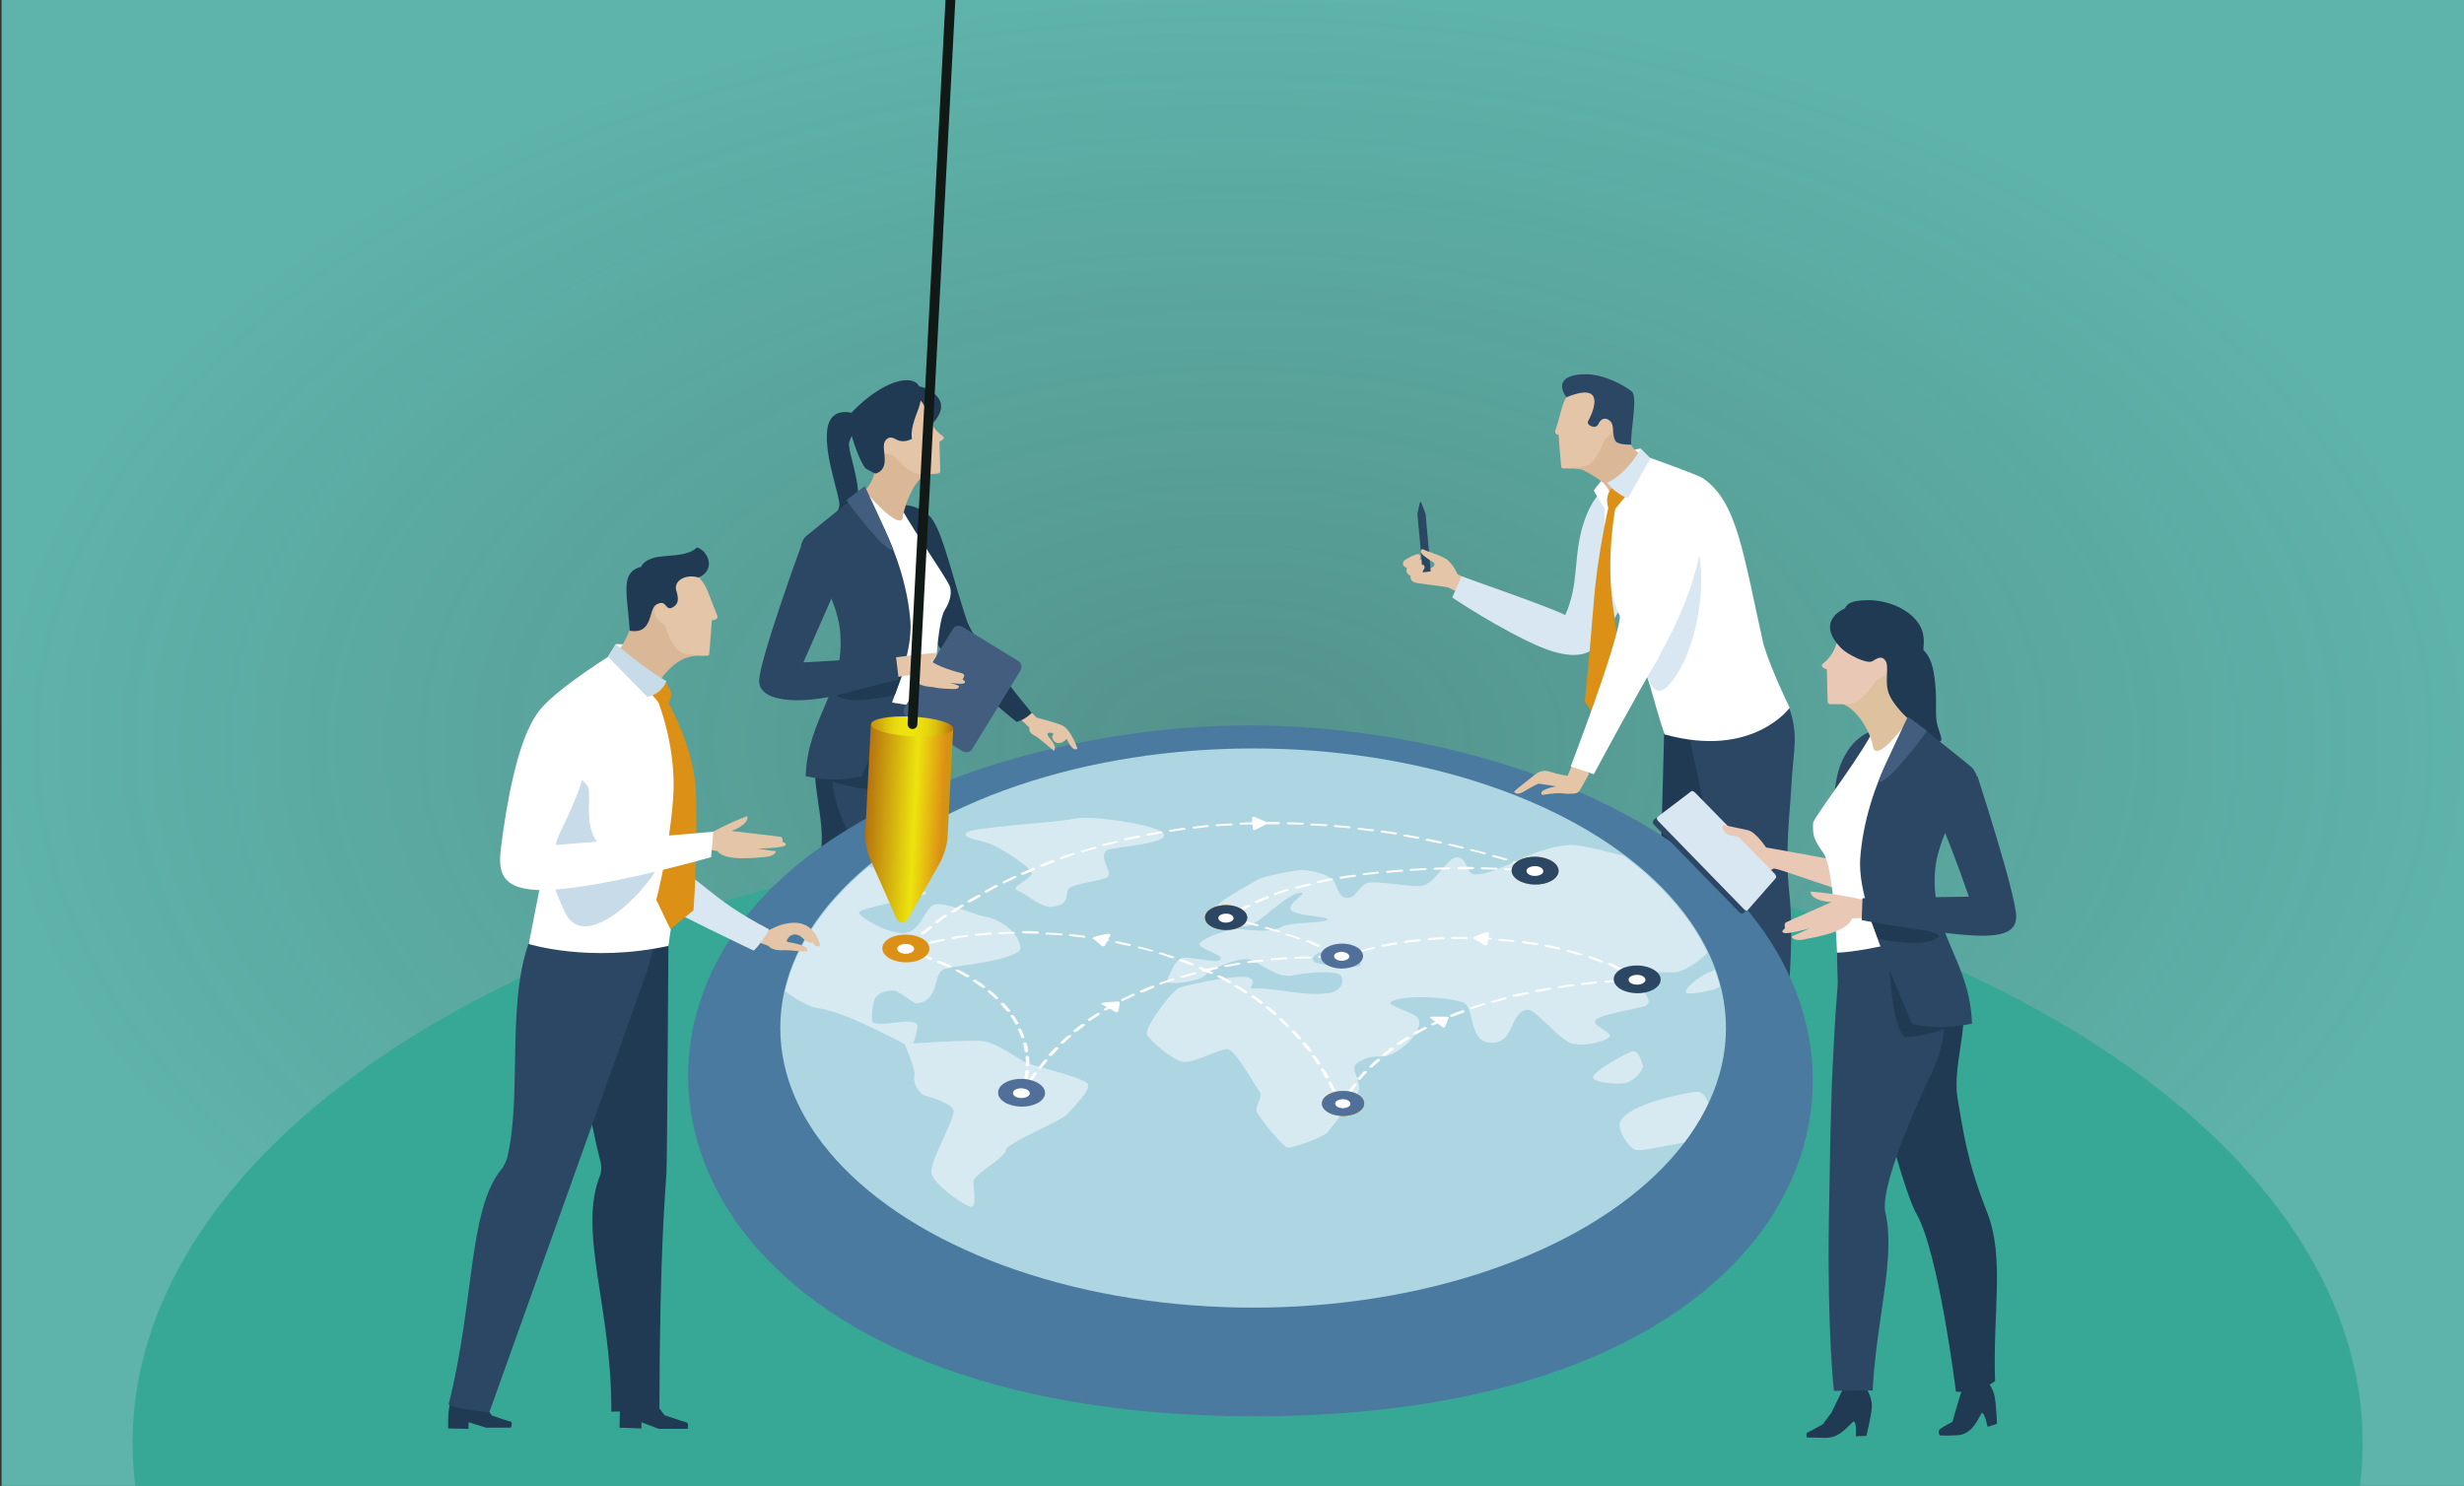 <svg id="eM1Nuno7c2h1" xmlns="http://www.w3.org/2000/svg" xmlns:xlink="http://www.w3.org/1999/xlink" viewBox="0 0 630 380" shape-rendering="geometricPrecision" text-rendering="geometricPrecision">
<rect x="0" y="0" width="630" height="380" fill="#333333" stroke="none"/>
<style><![CDATA[
#eM1Nuno7c2h149 {animation: eM1Nuno7c2h149_c_o 7900ms linear infinite normal forwards}@keyframes eM1Nuno7c2h149_c_o { 0% {opacity: 1} 50.633% {opacity: 1} 63.291% {opacity: 0} 68.354% {opacity: 1} 100% {opacity: 1}} #eM1Nuno7c2h152 {animation: eM1Nuno7c2h152_c_o 7900ms linear infinite normal forwards}@keyframes eM1Nuno7c2h152_c_o { 0% {opacity: 1} 77.215% {opacity: 1} 83.544% {opacity: 1} 89.873% {opacity: 1} 100% {opacity: 1}} #eM1Nuno7c2h158 {animation: eM1Nuno7c2h158_c_o 7900ms linear infinite normal forwards}@keyframes eM1Nuno7c2h158_c_o { 0% {opacity: 0} 6.329% {opacity: 1} 93.671% {opacity: 1} 100% {opacity: 0}} #eM1Nuno7c2h161 {animation: eM1Nuno7c2h161_c_o 7900ms linear infinite normal forwards}@keyframes eM1Nuno7c2h161_c_o { 0% {opacity: 1} 26.582% {opacity: 1} 32.911% {opacity: 0} 39.241% {opacity: 0} 83.544% {opacity: 1} 100% {opacity: 1}} #eM1Nuno7c2h167_to {animation: eM1Nuno7c2h167_to__to 7900ms linear infinite normal forwards}@keyframes eM1Nuno7c2h167_to__to { 0% {transform: translate(262px,-356px)} 2.532% {transform: translate(262.003px,-356px)} 32.911% {transform: translate(263px,-363px)} 35.443% {transform: translate(263px,-363px)} 63.291% {transform: translate(270px,-314px)} 65.823% {transform: translate(270px,-314px)} 100% {transform: translate(262px,-356px)}} #eM1Nuno7c2h167_tr {animation: eM1Nuno7c2h167_tr__tr 7900ms linear infinite normal forwards}@keyframes eM1Nuno7c2h167_tr__tr { 0% {transform: rotate(8deg)} 2.405% {transform: rotate(8deg)} 32.911% {transform: rotate(-7.5deg)} 35.443% {transform: rotate(-7.5deg)} 63.291% {transform: rotate(-2deg)} 65.823% {transform: rotate(-2deg)} 100% {transform: rotate(8deg)}}
]]></style>
<defs><ellipse id="eM1Nuno7c2h2" rx="120.8" ry="71.4"/><path id="eM1Nuno7c2h3" d="M339.4,153.4l-13.9,1.7c1.4,1.3-3.7-1.1-3.5.9l2.4,27.3c.2,2,1.1,4.9,2.2,6.6l8.6,13.8c1,1.7,2.5,1.5,3.2-.3l6-15.1c.7-1.8,1.2-4.9,1-6.8L343,154.2c-.2-1.9-2.4.8-3.3-.3-.1-.1-.2-.3-.3-.3"/><rect id="eM1Nuno7c2h4" width="23.5" height="52.7" rx="0" ry="0"/><radialGradient id="eM1Nuno7c2h5-fill" cx="0" cy="0" r="0.5" spreadMethod="pad" gradientUnits="objectBoundingBox" gradientTransform="translate(0.5 0.5)"><stop id="eM1Nuno7c2h5-fill-0" offset="1%" stop-color="rgba(94,179,170,0.75)"/><stop id="eM1Nuno7c2h5-fill-1" offset="100%" stop-color="#5eb3aa"/></radialGradient><linearGradient id="eM1Nuno7c2h171-fill" x1="324.067" y1="179.756" x2="345.078" y2="177.918" spreadMethod="pad" gradientUnits="userSpaceOnUse" gradientTransform="translate(0 0)"><stop id="eM1Nuno7c2h171-fill-0" offset="0%" stop-color="#b6720f"/><stop id="eM1Nuno7c2h171-fill-1" offset="0%" stop-color="#b6720f"/><stop id="eM1Nuno7c2h171-fill-2" offset="58.64%" stop-color="#ede40e"/><stop id="eM1Nuno7c2h171-fill-3" offset="92.6%" stop-color="#dc9015"/><stop id="eM1Nuno7c2h171-fill-4" offset="97.27%" stop-color="#d09513"/></linearGradient><linearGradient id="eM1Nuno7c2h171-stroke" x1="319.69" y1="180.076" x2="347.863" y2="177.611" spreadMethod="pad" gradientUnits="userSpaceOnUse" gradientTransform="translate(0 0)"><stop id="eM1Nuno7c2h171-stroke-0" offset="0%" stop-color="#b6720f"/><stop id="eM1Nuno7c2h171-stroke-1" offset="0%" stop-color="#b6720f"/><stop id="eM1Nuno7c2h171-stroke-2" offset="58.64%" stop-color="#ede40e"/><stop id="eM1Nuno7c2h171-stroke-3" offset="92.6%" stop-color="#dc9015"/><stop id="eM1Nuno7c2h171-stroke-4" offset="97.27%" stop-color="#d09513"/></linearGradient><linearGradient id="eM1Nuno7c2h176-fill" x1="321.987" y1="155.672" x2="342.999" y2="153.833" spreadMethod="pad" gradientUnits="userSpaceOnUse" gradientTransform="translate(0 0)"><stop id="eM1Nuno7c2h176-fill-0" offset="0%" stop-color="#b6720f"/><stop id="eM1Nuno7c2h176-fill-1" offset="0%" stop-color="#c6910f"/><stop id="eM1Nuno7c2h176-fill-2" offset="12.71%" stop-color="#d4af0e"/><stop id="eM1Nuno7c2h176-fill-3" offset="20.04%" stop-color="#dfc60e"/><stop id="eM1Nuno7c2h176-fill-4" offset="27.86%" stop-color="#e7d70e"/><stop id="eM1Nuno7c2h176-fill-5" offset="36.52%" stop-color="#ece10e"/><stop id="eM1Nuno7c2h176-fill-6" offset="47.68%" stop-color="#ede40e"/><stop id="eM1Nuno7c2h176-fill-7" offset="58.61%" stop-color="#ece00e"/><stop id="eM1Nuno7c2h176-fill-8" offset="67.98%" stop-color="#e7d60e"/><stop id="eM1Nuno7c2h176-fill-9" offset="76.78%" stop-color="#dec40e"/><stop id="eM1Nuno7c2h176-fill-10" offset="85.22%" stop-color="#d2ab0e"/><stop id="eM1Nuno7c2h176-fill-11" offset="93.35%" stop-color="#c38b0f"/><stop id="eM1Nuno7c2h176-fill-12" offset="98.71%" stop-color="#b6720f"/></linearGradient></defs><rect width="630" height="380" rx="0" ry="0" transform="translate(.4 0)" fill="url(#eM1Nuno7c2h5-fill)"/><ellipse rx="285.1" ry="156.9" transform="translate(319 369)" fill="#38a896"/><g><g><path d="M209.9,217.5c1.2-7.5-2.9-18.6-1-23.7.4-1.4,17.2-10.8,23.5-6.1c2.8,2.1-1.9,20.2-1.9,20.2s-1,3.8-2.5,9.7h-18.1v-.1Z" fill="#1f3a52"/><path d="M219.1,217.5c-1.5-3.2-2.5-5.3-2.5-5.3s-6.4-11.5-2.7-21.1c1.5-3.8,17.7-6.2,23-5.1c2.8,9.7,4.5,23.1,4.7,24.9.2,2.5.3,4.6.4,6.6h-22.9Z" fill="#2c4763"/></g><g><path d="M424.4,228.4l1.1-41.3l28.9-1.1c0,0-10.5,25.4-12.4,42.4h-17.6Z" fill="#1f3a52"/><path d="M457.3,253.2c0,0,1.4-14.1.2-24.8s.2-21.1.5-27.1c.5-9.8,2-13-.6-20.5-9.1,6.2-25.8,5.9-25.8,5.9l8.7,41.6l17,24.9Z" fill="#2c4763"/></g><g><g><path d="M195.7,228.7c26.7-28,79-43.2,123.7-43.2s97.1,15.1,123.7,43.1c47.4,49.7,14.4,133.5-122.1,133.6-136.6,0-172.6-83.8-125.3-133.5Zm21.7,3.8c-31,39,4.6,94,102.1,94c97.4,0,133-55.1,101.9-94.1-19.3-24.3-62.5-38.1-102-38.1-39.6,0-82.7,13.9-102,38.2Z" fill="#4a7a9f"/></g></g><g><path d="M406.3,197.9c0,0-1.1,2-2.3,4.1-.7,1.2-1.7.9-3.4,1-.9,0-1.3-.5-6.3.3-1.3-1.4,3.6-2.2,3.6-2.2s-2.3-.4-4.5-.7c-1,.4-2.2,1.1-4.1,2.2-1.3.7-2,.2-2.2-.1.8-.9,3.8-3.1,4.6-3.8c2-1.7,3.1-1.9,5.1-1.2c1.5.5,4,.9,4,.9l2-4.7l3.5,4.2Z" fill="#e5c5a8"/><g><path d="M360.7,147.3c0,0-.6-.2-1-.9-.2-.4,0-1.2,0-1.2s-.8-.3-.9-.6c-.2-.5,0-1.1.3-1.3.2-.2,2.8-1.7,3.6-1.6.6.2.6,1.1.2,1.4.2,0,.5-.2.6.3.1.6-.1.9-.1.9s.7-.2.7.4c0,.2-.2.6-.2.8c1.4-.1,3.1-.1,2.8-1.6-.7-.6-1.8-1.2-2.6-2-1-1-.3-1.6-.3-1.6s1.5.8,2.9,1.3c1.5.4,3.3,1.5,3.3,1.5s1,.8,1.8,2.1c.7,1.2.9,1.7.9,1.7l3.5,1.5-2.5,3.3c0,0-2.7-1-3.5-1.5-2.9-.5-7.8-1-8.3-1.2-1.6-.4-1.2-1.7-1.2-1.7Z" fill="#e5c5a8"/></g><path d="M418.5,120.7c0,0-9.2.5-13.3,12.2-3.2,9-1.2,16-5,24.4-3-1.7-26.5-9.9-26.5-9.9l-2.4,5.4c0,0,12.5,8.4,22.7,12.7c8.5,3.5,12.5,1.8,14.4-.6c1.9-2.3,17.2-27.8,17.2-27.8l-7.1-16.4Z" fill="#d8e7f1"/><path d="M457.6,181c0,0-4.7-9.5-6.7-16.2-5.2-23.2-6.7-36.5-15.5-42.5-1.5-1-14.6-5.6-14.6-5.6l-1.4-2-3.9.8c0,0-7.6,9.3-8,9.9.5,1.1,2.1,3.5,2.8,4.8-.3,16.1,1.1,22.9,7.3,34.6c4.2,7.8,4.7,13.3,8,23c22.5,6.3,32-6.8,32-6.8Z" fill="#fff"/><path d="M428.4,173c-4.4,6.6-6.4,3.4-8-2.7-1.7-6.2,9.6-35.4,12.4-32.4c3.7,4.1,3,23.9-4.4,35.1Z" fill="#d8e7f1"/><path d="M363.8,146.4l-1.4-14.9c0,0,.5-2.5.6-2.9s.3-.2.4,0s1.1,2.8,1.1,2.8l1.3,14.7-2,.3Z" fill="#2c4763"/><path d="M363.2,144.6c0,0,.5-.3.8-.1.8.7-.5,1.8-.5,1.8l-.3-1.7Z" fill="#e5c5a8"/><path d="M366.4,141.6l-2.7-1.2c0,0-1.1.5.2,1.6s2.8,1.9,2.8,1.9l-.3-2.3Z" fill="#e5c5a8"/><g><path d="M412,126.8c0,0-.7-2-2-3.2s-4.3-3-5.3-3.4-3.8-.4-3.8-.4-.6-14.8,6-15.4c6.6-.5,9.6,7.2,9.6,7.2s-.3,2.1,2.3,4.1c2.5,1.8-6.8,11.1-6.8,11.1Z" fill="#d9b797"/></g><path d="M412,124.9c0,0-.8.7-1.1,2.7c0,1.5.3,2.3.3,2.3s-2.8,12.3-3.7,24c-1.5,18.6-2.3,25.5-2.3,25.5l4.4,6.3l6.8-6.8c0,0-1.8-7.2-4.1-24.6-1.6-12.5.7-24.2.7-24.2s1.6-1.9,2.8-3.4c-2.3-1.3-3.8-1.8-3.8-1.8Z" fill="#dc9015"/><path d="M419.5,114.7l2.5,2.5-5.8,10.2c0,0-2.7-.8-5.3-3.9c5.5-2.7,8.6-8.8,8.6-8.8Z" fill="#d8e7f1"/><path d="M418.3,136.1c-3.5,13.5-3.5,18.2-4.1,21.7-1.1,8.4-12.6,38.2-12.6,38.2l5.9,2c0,0,11.9-22.2,16.6-29.8.9-2.5,8.2-13.4,10.8-28.4c3.3-18.7-11.7-22.4-16.6-3.7Z" fill="#fff"/><g><path d="M408.8,107.5c0,0,1.6-2.9,3.6-.4c1.9,2.5-2.1,5.2-2.1,5.2s-2,6.1-4.7,6.8c-1.7.4-4.3.7-5.5.7-.3,0-.8,0-.9-.3s-.7-8.3-.7-8.3-1.2-.1-.8-1.2c1.5-4.3,1.7-7.7,3.3-8.8c0,0,4-5.1,5.9-3.1c1.9,2.1,1.9,9.4,1.9,9.4Z" fill="#e5c5a8"/><path d="M406,107.8c-.4.9,2,2.2,2.7.6s2.1-1.7,3.1-.6c1,1,.3,3.3,1.2,4.9.6,1.1,3.6,1,4.1,1-.4-2.8,1.8-12.2.1-13.6s-6.9-4.4-11.8-4.4-7.7,1.9-4.9,5.9c11.5-4.7,5.8,5.7,5.5,6.2Z" fill="#2c4763"/></g></g><g><g><g><path d="M446.6,212.8c-.6-.3-3.4.5-4.1.6-.4.1-3.7,1.1-4,1.3s-1.4.3-1.3.8c.1.4.5.8,1.4.8.9-.1,3.6-.9,3.6-.9l.7.3c0,0-1.2.3-1.5.5s-5.1,3.3-5.1,3.6.8,1.2,1.3,1c.8-.2,1.5-.7,1.6-.8-.4.4-.9.8-1,.9-.4.3-.1,1.5.6,1.4s3.3-2,3.3-2l2.3-.6c0,0-3.8,3.1-3.9,3.2-.2.3,0,1.2.8,1c1.6-.3,4.2-2.6,4.2-2.6s2.9,0,3.2.1c1,1.6,3.5,1.7,4.8.7c1.7.1,12.9,4.4,20.9,6.7c4.7-1.4,2.4-6.6,2.3-7.5-11.2-2.1-25.3-4.6-25.3-4.6s-4.2-3.6-4.8-3.9Z" fill="#e9c9b6"/><g><path d="M422.9,210.9c-.2-.3-.4-.4-.3-.7.1-.4.3-.6.3-.6l.8-.6l8.9-5.5c.2-.2.7,0,1,.4l16.3,17c.3.3,1.9,1.9,2.4,2.3c0,.1.1,1.9.1,1.9l-5.7,7.6-1.1.9c-.2.2-.7-.1-1.1-.5l-21.6-22.2Z" fill="#2c4763"/><path d="M424,210c-.4-.4-.5-.8-.2-1.1l8.7-6.6c.2-.1.6.1,1,.5l20.3,20.7c.4.4.4,1,.2,1.1l-7.2,8.2c-.2.2-.7,0-1-.4L424,210Z" fill="#d8e7f1"/></g><path d="M451.8,217.1c0,0-2.7-4.3-4.9-4.8s-5.3-1.1-6.1-1.3-.4,2.5,2,2.7c2.8.3,5.2,2.1,5.2,2.1l3.8,1.3Z" fill="#e9c9b6"/></g><path d="M481.3,186.3c-4.4.5-8.4,3.3-10.8,9.5-2.4,6.4-2.2,20.2-1.6,23.2.6,3.1,3,8.8,4.8,9.7c1.9.9,9.4,2.4,10.2-8.3.9-10.7.5-34.4-2.6-34.1Z" fill="#2c4763"/></g><path d="M490.5,243.9l-20.8-.3c0,0-.8-21.5-3.4-25.3-2.6-3.7-2.9-4.7-2.7-8c1.4-2.9,10.3-14.5,14.4-21.7c4.2-7.2,10.8-4.8,10.8-4.8l1.7,60.1Z" fill="#fff"/><path d="M476.4,249.7c-3,2.2,2,21.5,2,21.5s7.8,32.6,11.6,39.2c5.7,9.9,10.1,45.5,10.1,45.5s5.7.5,10-2.7c-.6-17.7,2.5-31.6-2-43.1-5.5-13.9-6.2-21.6-7.6-29.3-1.3-8,3-19,1-24.4-.5-1.7-18.5-11.6-25.1-6.7Z" fill="#1f3a52"/><path d="M490.4,276.1c4.3-8.7,7-12.3,6.3-19.1-1.1-10.6-6.7-17.3-6.7-17.3s-10.2,3.2-20.3,4c.1,9.3.9,23.7.9,23.7s10.5,7.9,19.8,8.7Z" fill="#2c4763"/><path d="M470.2,179.7c4.6,1.1,8.3,7.8,8.8,11.8c1.7,3.1,9.7-8.3,9.7-8.3s-2.7-2.3-3.2-5.2c-.5-3,.2-14.7.2-14.7s-19.6,15.4-15.5,16.4Z" fill="#dec19f"/><g><path d="M488.1,164.7c0,0,5-.4,6.3,7.2s-.1,10.6,1.2,14.4c.7,2.2,2.2,5.3-2.8,1.6-3.6-2.7-8.8-7-9.9-11-.7-2.7,1-11.9,1-11.9l4.2-.3Z" fill="#1f3a52"/><path d="M479.6,165.6c0,0,2.2-.3,3.7,3.2c1.4,3.5-3.4,4.9-3.4,4.9s-3.5,5.9-6.9,6.3c-1.7.2-4.7,0-5,.1-.3,0-.7-.3-.7-.6s-.2-8.3-.2-8.3-2-.6-1-1.5c5.6-4.4,2.4-10.2,8.3-11.6l5.2,7.5Z" fill="#e9c9b6"/><path d="M491.6,161.7c-1.5-5.3-8.7-8.5-14.6-8.2-2.9.1-4.6.5-5.3,2.1c0,0,0,0,0,0s-7.9,3.1-.9,10.2c1.6,1.6,6.6,4.1,7.9,3.3c1.2-.7,2.4-1.6,3.4-.1s-.3,5.3.8,8.2c.7,1.9,2.1,3.3,2.1,3.3s1.8-1.8,3.3-3.8c1.1-1.6,4.6-10.2,3.3-15Z" fill="#1f3a52"/></g><path d="M462.4,366.2c.9-.4,3.7-2,3.7-2s2-2.8,2.1-2.8l3.4-7c0,0,1.7-3.9,1.9-4.9c2.6-1.4,3.8.3,3.8.3l.1,5.6c.3.5,1.3,2.5,1.2,4.4-.1,2.1-1.4,7.4-1.4,7.4l-2.7.1c0,0,.3-3.7-.6-3.8-1.5,1.3-3.5,4.2-7.1,4.2-3.5-.1-4.8-.1-4.8-.1s-.5-1.1.4-1.4Z" fill="#1f3a52"/><path d="M496,365.5c.7-.6,3.2-1.9,3.2-1.9s2.3-8,2.4-8l.6-2.4c0,0,.5-4.2.4-5.1c2-2,3.5-.7,3.5-.7l1.6,5.4c.4.4,1.8,2.1,2.2,3.9.5,2.1.7,7.4.7,7.4l-2.4.8c0,0-.7-3.6-1.5-3.6-1,1.6-2.1,4.8-5.3,5.6-1.2.3-5.4.2-5.4.2s-.7-1,0-1.6Z" fill="#1f3a52"/><path d="M467.6,312.7c-.4,28.1,1.3,43,1.3,43s6-.2,9.9-.1c1-18.8,6-34.1,3.2-45.8-1.3-8,11.2-33.9,11.2-33.9s6.8-12.3,2.8-22.5c-1.6-4.1-19.8-7-25.5-5.9-1,3.5-2,27.1-2.1,29-.4,12.6-.5,17.4-.8,36.2Z" fill="#2c4763"/><path d="M500,262.3c0,0-9.2,3.2-13.1,2.9-3.2-3.4-3.7-16.6-3.7-16.6L500,262.3Z" fill="#1f3a52"/><path d="M505.5,198.6c0,0-.5-1.6-1.4-2.4s-15.4-12.4-15.4-12.4-11.7,15.9-13.1,36c-.3,7.2,2.5,17.1,13.3,42.1c4.8.9,8.3,1.2,15.3-.1-.5-16.3-10.9-23.3-9.4-39.6c1.1-10.7,10.7-23.6,10.7-23.6Z" fill="#2c4763"/><path d="M487.8,183.3l4.9,3.6c0,0-9.9,13.8-12.4,13c1.3-3.8,7.5-16.6,7.5-16.6Z" fill="#425d7e"/><path d="M480.2,240.1l-2.4-6.1c0,0,19.2,4.3,17.9,5.6-3.3,3.1-15.5.5-15.5.5Z" fill="#1f3a52"/><path d="M476.4,230.1c0,0-7.3-1.7-13.5-2.1.2,2.5,5.4,2.7,5.4,2.7s-11.2,4.9-11.7,5.2-.2,1.5-.2,1.5-1.4.9-.2,1.2s6.5-1.2,6.5-1.2-4.1,1.9-4.5,2s.4,1.6,3.7.7c1.3-.3,10.5-1.6,11.6-5.2.4-.1,3-.1,3-.1l-.1-4.7Z" fill="#e9c9b6"/><path d="M476.2,229.7l27.2-.4c0,0-3.9-11.4-6.9-18.2-2.9-6.8,9.1-12.6,9.1-12.6s9.7,29.8,9.9,35.7-7.4,5.7-19.6,4.2c-10.9-1.3-19.9-3.1-19.9-3.1l.2-5.6Z" fill="#2c4763"/></g><g><g><ellipse rx="120.9" ry="71.5" transform="translate(320.4 262.9)" fill="#aed5e2"/><g><g clip-path="url(#eM1Nuno7c2h75)"><g><g opacity="0.51"><path d="M414.2,287c1.9-4.9,18.3-7.8,19.6-7.8c2.7,0,2.7,3.7,3.8,3.5s2.9-2.5,3.8-2.5c.9.1,5.4,4.3,5.8,5.4s3.8,1.8,4.1,2.4-3.1,10.7-5.1,10.7c-2,.1-11.1-6.8-13.3-6.8s-12.4,2.5-14.5,2.2c-2.1-.4-4.9-5.3-4.2-7.1Z" fill="#fff"/><path d="M407.3,275.5c-.1-1.5,9.1-6.6,10.4-6.7c1.3,0,2.1,3,2.4,3.8.2.9-2.2,3.6-3.9,4.2-1.7.7-8.8.2-8.9-1.3Z" fill="#fff"/><path d="M431.4,254c-1.8-.3,3-4.6,5.9-5.4c2.9-.9,4.3-6.6,5.2-7.3s5.6,3.4,4.8,5-7.7,4.5-7.7,4.5.7,1.1-.2,1.7c-.9.7-6.2,1.8-8,1.5Z" fill="#fff"/><path d="M231.3,267c0,0,17.4-1.3,20.5-.7s9.1,4.7,10.3,5.4s15.5,3.9,16.1,5.6-4,6-5.4,7.7-15.7,7.4-15.6,9.1-8.3,6.3-8.3,8c-.1,1.7,1,6.8-.7,6.5s-9.2-5.5-10-8.4s6.3-14.5,5.6-16.3-5.4-3.2-7.2-3.7-3.3-3.5-2.8-5.3c.3-1.6-2.5-7.9-2.5-7.9Z" fill="#fff"/><path d="M233.1,268c0,0-16.6-9.2-23.5-10.1-5.3-.7-11-6.5-14-8.3s-1.8-11.9-3.8-13.2-12.1-4.3-15.1-3.7-15,3.7-17.8,2.6-4.4-8.2-2.4-10c2.1-1.7,9.7-5.7,11.9-5.8s11.3,5,14.2,5c2.9-.1,9.9-2.5,13.3-2.7s17.4,2.5,19.4,2.9s2.8-3.4,5.3-3.4s18.3,6.5,16,7.4c-2.2.9-17.1,3.6-17,4.7s8.4,6.1,12.3,5.1s4.6-6.5,7.1-7.2s10.9,2.8,12.4,3c7.8,1.4,10.5,7.9,9.2,8.9-4.5,3.3-17.5,3.5-19.7,4.9-2.2,1.3-.8,7.8-6.4,8.5-1,.1-4.7-3.3-6-3.3-2.8,0-4.1,1.1-4.7,1.9s-1.3,5.7-.6,6.2c1.9,1.5,10.2-1.5,11.3.7.5.7-1.4,5.9-1.4,5.9Z" fill="#fff"/><path d="M269,231.9c-3,.3-6-3-8.9-4.2-2-.8,3.6-2.9,3.7-4.3s-7.2-6.1-9.9-7.3c-2.7-1.3-8-1.6-6.9-3.1s23.2-2.6,27.4-3.6s18.8,1.2,22.2,3.1c5.6,3.2-12.5,4-13.7,5-2.2,1.8,1.9,5.7.2,6.8s-8.2,1.5-9.8,2.9c-1.2,1,.8,4.1-4.3,4.7Z" fill="#fff"/><path d="M440.4,220.1c-1.8-.2-3.1.4-7,2s-26.9-6.4-32.2-6c-10.6.8-17.8,7.7-24.2,7.5-2.1-.1-1.7-4-4.3-4.4-2.6-.3-5.9,7.3-9.6,7.4-3.6.1-11-1.4-13.4-.8-2.5.7-3,4.3-5.5,3.8s-2-3.3-3.6-4.7c-1.5-1.4-5-2.2-7.1-2.4s-10.7,1.7-11.8,2.4-10.9,5.8-10.9,7.4s4.6,4.7,7.8,4.6s10.6-8.9,14.2-8.6c1.5.1-3.3,2.4-2.8,4.2.4,1.8,10.2,1.8,9.4,2.7-.7.9-9.4.6-11.4,1.7-3.5,1.9-8.4.8-11.2.7s-9.9,2.5-10.1,3.8c-.1,1.4,7.3,3,5,4.2-1.2.7-7.8-1.2-9.7-.5s-2.7,4-3.7,5.6c-1,1.5,8.4.4,9.9-1.3c1.6-1.8,7.9-4.3,10.7-4.1s7.5,5.3,12,4.1c2.7-.7,11.1-1.4,12,.2s-.1,3.8-2.8,4.3c-6.5,1.1-13.8-1.4-19.8-1.1-1.6.1,1.9-2.3-1.5-2.9s-15.4,2-17.3,2.7c-1.8.7-9.3,10.6-8.2,12.1c1.1,1.6,6.2,6.2,9,6.8s9.3-3.3,11.5-3.2s7.3,9.9,8.3,10.9c.9,1-1.3,4-.8,5.1s6.6,9.2,8.1,9.2s8.9-2.7,10-3.9s5.6-7.5,7.4-9.6c1.8-2-.5-5.4-.6-6.8s3.5-3.3,6.8-3c4.1.3,11.7-6.7,9.5-9.9-.8-1.2-7.5-3.2-7.1-3.8c1.6-2.1,13.5-1.8,18.6-.2c3,.9,1.5,9.7,6.6,10.3c7,.8,5-7.8,10-8.4c1.8-.2,8.7,8.2,11.4,8.7c4.2.8,8.7-.8,9.6-1.8.8-1-5-3-3.6-4.3s8.2-2.4,12.3-3.4c4.1-1.1-3.6-7-2.5-8.1c1.2-1,7.2-.6,10.2-.6s9.4-5,10.3-7.4c1-2.3-3.2-2.5-4.1-4s6.5-2.5,11.8-4.5c5.2-2,24-.7,27.4-2.2s6-7.8,1.1-6.9c-5.1.9-32.2-3.4-34.1-3.6ZM336.1,246c-1.1-.8-.2-2.1,2.3-2.7s6.3-1.2,7.8-.7c1.5.4,1.2,2.6,1.7,4c.5,1.5-10.8.2-11.8-.6Z" fill="#fff"/></g></g><clipPath id="eM1Nuno7c2h75"><use xlink:href="#eM1Nuno7c2h2" transform="translate(320.4 263.1)"/></clipPath></g></g></g><g><path d="M343.2,282.9c-.1,0-.1,0,0,0-.3,0-.5-.2-.4-.3c0,0,.3-.8,1-2c.1-.1.3-.2.5-.2s.3.2.3.3c-.7,1.2-1,1.9-1,2s-.2.2-.4.2v0Zm1.9-3.5c-.1,0-.1,0-.2,0-.2-.1-.3-.2-.2-.3.4-.6.9-1.3,1.4-1.9.1-.1.4-.2.6-.1s.3.2.2.3c-.5.6-.9,1.3-1.3,1.9-.2.1-.4.1-.5.1v0Zm2.4-3.3c-.1,0-.1,0-.2,0-.2-.1-.3-.2-.2-.3.5-.6,1.1-1.2,1.6-1.8.1-.1.4-.2.6-.1s.3.2.2.3c-.6.6-1.1,1.2-1.6,1.8-.1.1-.2.1-.4.1v0Zm3-3.1c-.1,0-.2,0-.2,0-.2-.1-.3-.2-.1-.4.6-.6,1.2-1.2,1.9-1.7.1-.1.4-.1.6-.1.2.1.2.2.1.4-.6.6-1.3,1.1-1.9,1.7-.1.1-.3.1-.4.1v0Zm3.4-3c-.1,0-.2,0-.3,0-.2-.1-.2-.2-.1-.4.7-.6,1.4-1.1,2.1-1.6.2-.1.4-.1.6,0s.2.3.1.4c-.7.5-1.4,1.1-2.1,1.6-.1,0-.2,0-.3,0v0Zm3.7-2.8c-.1,0-.2,0-.3-.1-.2-.1-.2-.3,0-.4.8-.5,1.6-1,2.4-1.5.2-.1.4-.1.6,0s.2.3,0,.4c-.8.5-1.6,1-2.3,1.5-.1.1-.2.1-.4.1v0Zm4.2-2.6c-.1,0-.2,0-.3-.1-.2-.1-.2-.3,0-.4.8-.5,1.7-.9,2.6-1.4.2-.1.5-.1.6,0c.2.1.1.3,0,.4-.9.4-1.7.9-2.5,1.4-.2.1-.3.1-.4.1v0Zm4.5-2.4c-.1,0-.2,0-.3-.1-.2-.1-.1-.3.1-.4.9-.4,1.8-.9,2.7-1.3.2-.1.5-.1.6.1.1.1.1.3-.1.4-.9.4-1.8.8-2.7,1.3-.1,0-.2,0-.3,0v0Zm4.9-2.2c-.1,0-.3,0-.4-.1s-.1-.3.1-.4c.9-.4,1.9-.8,2.9-1.1.2-.1.5,0,.6.1s.1.3-.1.4c-1,.4-1.9.7-2.9,1.1-.1,0-.2,0-.2,0v0Zm5.1-1.9c-.1,0-.3,0-.4-.1s-.1-.3.2-.4c1-.3,2-.7,3-1c.2-.1.5,0,.6.1s0,.3-.2.3c-1,.3-2,.7-3,1-.1.1-.2.1-.2.1v0Zm5.3-1.7c-.2,0-.3-.1-.4-.1-.1-.1,0-.3.2-.3c1-.3,2.1-.6,3.2-.9.2-.1.5,0,.6.1s0,.3-.2.3c-1.1.3-2.1.6-3.1.9-.2,0-.2,0-.3,0v0Zm5.6-1.5c-.2,0-.3-.1-.4-.2s0-.3.2-.3c1.1-.3,2.2-.5,3.3-.7.2,0,.5,0,.6.2.1.1,0,.3-.3.3-1.1.2-2.2.5-3.2.7-.1,0-.2,0-.2,0v0Zm5.7-1.2c-.2,0-.4-.1-.4-.2-.1-.1.1-.3.3-.3c1.1-.2,2.2-.4,3.3-.6.2,0,.5,0,.5.2.1.1-.1.3-.3.3-1.1.2-2.2.4-3.3.6-.1,0-.1,0-.1,0v0Zm5.8-1c-.2,0-.4-.1-.4-.2-.1-.1.1-.3.3-.3c1.1-.2,2.2-.3,3.4-.5.2,0,.5.1.5.2.1.1-.1.3-.3.3-1.1.1-2.3.3-3.4.5-.1,0-.1,0-.1,0v0Zm5.9-.8c-.2,0-.4-.1-.4-.2s.1-.3.3-.3c1.1-.1,2.3-.3,3.4-.4.2,0,.5.1.5.2s-.1.3-.4.3c-1.1.2-2.2.3-3.4.4c0,0,0,0,0,0v0Zm6-.6c-.2,0-.4-.1-.4-.2s.1-.3.4-.3c1.1-.1,2.3-.2,3.5-.3.2,0,.5.1.5.2s-.1.3-.4.3c-1.3.2-2.4.2-3.6.3c0,0,0,0,0,0v0Zm6-.4c-.2,0-.4-.1-.4-.2s.2-.3.4-.3c.6,0,1.3-.1,1.9-.1.2,0,.4.1.5.2c0,.1-.2.3-.4.3-.7.1-1.3.1-2,.1c0,0,0,0,0,0v0Z" fill="#fff"/><path d="M342.4,282.6c-.2,0-.4-.1-.4-.2-.3-.7-.5-1.3-.8-2-.1-.1.1-.3.3-.3s.5,0,.5.2c.3.7.6,1.3.8,2c.1.2,0,.3-.4.3.1,0,.1,0,0,0v0Zm-1.4-3.5c-.2,0-.4-.1-.4-.2-.3-.7-.6-1.3-1-2-.1-.1.1-.3.3-.3s.5,0,.5.2c.3.7.7,1.3,1,2c.1.1-.1.3-.3.3-.1,0-.1,0-.1,0v0Zm-1.8-3.4c-.2,0-.4-.1-.4-.2-.4-.7-.7-1.3-1.1-1.9-.1-.1,0-.3.3-.3.2,0,.5,0,.6.2.4.6.8,1.3,1.1,1.9.1.1,0,.3-.3.3-.1,0-.1,0-.2,0v0Zm-2-3.4c-.2,0-.3-.1-.4-.2-.4-.6-.8-1.3-1.3-1.9-.1-.1,0-.3.2-.3.2-.1.5,0,.6.1.4.6.9,1.3,1.3,1.9.1.1,0,.3-.3.3c0,.1,0,.1-.1.1v0Zm-2.3-3.3c-.2,0-.3-.1-.4-.2-.5-.6-1-1.2-1.5-1.9-.1-.1,0-.3.2-.3.2-.1.5,0,.6.1.5.6,1,1.2,1.5,1.9.1.1,0,.3-.2.3-.1.1-.1.1-.2.1v0Zm-2.6-3.2c-.2,0-.3-.1-.4-.1-.5-.6-1.1-1.2-1.6-1.8-.1-.1,0-.3.2-.3.2-.1.5,0,.6.1.6.6,1.1,1.2,1.6,1.8.1.1,0,.3-.2.3-.1,0-.2,0-.2,0v0Zm-3-3.2c-.1,0-.3,0-.4-.1-.6-.6-1.2-1.2-1.8-1.7-.1-.1-.1-.3.1-.4s.5,0,.6.1c.6.6,1.2,1.2,1.8,1.8.1.1.1.3-.2.4.1-.1,0-.1-.1-.1v0Zm-3.2-3c-.1,0-.3,0-.4-.1-.7-.6-1.3-1.1-2-1.7-.1-.1-.1-.3.1-.4s.5-.1.6.1c.7.5,1.4,1.1,2,1.7.1.1.1.3-.1.4-.1,0-.2,0-.2,0v0Zm-3.6-2.9c-.1,0-.3,0-.3-.1-.7-.5-1.5-1.1-2.2-1.6-.2-.1-.1-.3,0-.4.2-.1.5-.1.6,0c.8.5,1.5,1.1,2.2,1.6.1.1.1.3-.1.4-.1.1-.2.1-.2.1v0Zm-4-2.7c-.1,0-.2,0-.3-.1-.8-.5-1.6-1-2.4-1.5-.2-.1-.2-.3,0-.4s.4-.1.6,0c.8.5,1.6,1,2.4,1.5.2.1.1.3,0,.4s-.2.1-.3.1v0Zm-4.2-2.6c-.1,0-.2,0-.3-.1-.8-.5-1.7-.9-2.6-1.4-.2-.1-.2-.3,0-.4s.4-.1.6,0c.9.4,1.7.9,2.6,1.4.2.1.2.3,0,.4-.1.1-.2.1-.3.1v0Zm-4.6-2.3c-.1,0-.2,0-.3-.1-.9-.4-1.8-.8-2.7-1.2-.2-.1-.2-.2-.1-.4.1-.1.4-.1.6-.1.9.4,1.9.8,2.8,1.3.2.1.2.3.1.4-.2,0-.3.1-.4.1v0Zm-4.9-2.2c-.1,0-.2,0-.2,0-.9-.4-1.9-.8-2.9-1.1-.2-.1-.3-.2-.1-.4.1-.1.4-.2.6-.1c1,.4,2,.7,2.9,1.1.2.1.2.2.1.4-.1.1-.2.1-.4.1v0Zm-5.1-1.9c-.1,0-.1,0-.2,0-1-.3-2-.7-3-1-.2-.1-.3-.2-.2-.3s.4-.2.6-.1c1,.3,2.1.7,3.1,1c.2.1.3.2.2.4-.2-.1-.3,0-.5,0v0Zm-5.3-1.7c-.1,0-.1,0-.2,0-1-.3-2.1-.6-3.1-.8-.2-.1-.3-.2-.2-.3s.3-.2.6-.1c1.1.3,2.1.6,3.2.9.2.1.3.2.2.3-.2-.1-.4,0-.5,0v0Zm-61.9-.4c-.1,0-.3,0-.4-.1s-.1-.3.1-.4c1-.3,2-.7,3.1-1c.2-.1.5,0,.6.1s0,.3-.2.3c-1,.3-2.1.6-3,1c0,.1-.1.1-.2.1v0Zm56.3-1c-.1,0-.1,0-.2,0-1.1-.2-2.2-.5-3.2-.7-.2,0-.3-.2-.3-.3.1-.1.3-.2.5-.2c1.1.2,2.2.5,3.3.7.2.1.3.2.2.3c0,.1-.1.2-.3.2v0Zm-50.8-.6c-.2,0-.3-.1-.4-.2s0-.3.2-.3c1.1-.3,2.2-.5,3.3-.7.2,0,.5,0,.5.2.1.1,0,.3-.3.3-1.1.2-2.2.5-3.2.7c0,0-.1,0-.1,0v0Zm45.1-.6c0,0-.1,0-.1,0-1.1-.2-2.2-.4-3.3-.5-.2,0-.4-.2-.3-.3s.3-.2.5-.2c1.1.2,2.3.4,3.4.6.2,0,.4.2.3.3-.2,0-.4.1-.5.1v0Zm-39.4-.6c-.2,0-.4-.1-.4-.2-.1-.1.1-.3.3-.3c1.1-.2,2.2-.4,3.4-.5.2,0,.5.1.5.2.1.1-.1.3-.3.3-1.1.1-2.3.3-3.3.5-.1,0-.2,0-.2,0v0Zm33.5-.3c0,0-.1,0,0,0-1.2-.1-2.4-.3-3.5-.4-.2,0-.4-.2-.4-.3s.3-.2.5-.2c1.1.1,2.3.2,3.4.4.2,0,.4.2.3.3.1.1-.1.2-.3.2v0Zm-27.6-.5c-.2,0-.4-.1-.4-.2s.1-.3.4-.3c1.1-.1,2.3-.2,3.5-.3.2,0,.5.1.5.2s-.1.3-.4.3c-1.3.1-2.4.2-3.6.3.1,0,0,0,0,0v0Zm21.6-.1c0,0,0,0,0,0-1.2-.1-2.3-.2-3.5-.2-.2,0-.4-.1-.4-.3c0-.1.2-.2.5-.2c1.2.1,2.3.1,3.5.2.2,0,.4.1.4.3-.1.1-.3.2-.5.2v0Zm-15.6-.3c-.2,0-.4-.1-.4-.2s.2-.3.4-.3c1.1-.1,2.3-.1,3.5-.1.2,0,.4.1.4.2s-.2.3-.4.3c-1.1,0-2.3,0-3.5.1.1,0,0,0,0,0v0Zm9.6-.1c0,0-.1,0,0,0-1.2,0-2.3-.1-3.5-.1-.2,0-.4-.1-.4-.3c0-.1.2-.3.4-.3c0,0,0,0,0,0c1.2,0,2.3,0,3.5.1.2,0,.4.1.4.3s-.2.3-.4.3v0Z" fill="#fff"/><path d="M232.4,241.9c-.1,0-.2,0-.2,0-.2-.1-.3-.2-.1-.4.6-.6,1.3-1.1,2-1.7.1-.1.4-.1.6-.1.2.1.2.2.1.4-.7.6-1.3,1.1-1.9,1.7-.2.1-.3.1-.5.1v0Zm3.5-2.9c-.1,0-.2,0-.3-.1-.2-.1-.2-.2-.1-.4.7-.5,1.4-1.1,2.1-1.6.1-.1.4-.1.6,0s.2.2.1.4c-.7.5-1.4,1.1-2.1,1.6c0,0-.2.1-.3.1v0Zm3.7-2.9c-.1,0-.2,0-.3-.1-.2-.1-.2-.3-.1-.4.7-.5,1.5-1.1,2.2-1.6.2-.1.4-.1.6,0s.2.3,0,.4c-.8.5-1.5,1-2.2,1.6.1.1,0,.1-.2.1v0Zm4-2.7c-.1,0-.2,0-.3-.1-.2-.1-.2-.3,0-.4.8-.5,1.6-1,2.4-1.5.2-.1.4-.1.6,0s.2.3,0,.4c-.8.5-1.6,1-2.3,1.5-.2.1-.3.1-.4.1v0Zm4.2-2.6c-.1,0-.2,0-.3-.1-.2-.1-.2-.3,0-.4.8-.5,1.6-1,2.5-1.4.2-.1.4-.1.6,0s.2.3,0,.4c-.8.5-1.7,1-2.5,1.4-.1.1-.2.1-.3.1v0Zm4.3-2.5c-.1,0-.2,0-.3-.1-.2-.1-.2-.3,0-.4.9-.5,1.7-.9,2.6-1.4.2-.1.5-.1.6,0c.2.1.1.3,0,.4-.9.4-1.7.9-2.6,1.4-.1.1-.2.1-.3.1v0Zm4.6-2.4c-.1,0-.2,0-.3-.1-.2-.1-.1-.3.1-.4.9-.4,1.8-.9,2.7-1.3.2-.1.5-.1.6,0s.1.3-.1.4c-.9.4-1.8.9-2.7,1.3-.1.1-.2.1-.3.1v0Zm4.7-2.2c-.1,0-.3,0-.3-.1-.1-.1-.1-.3.1-.4.9-.4,1.9-.8,2.8-1.2.2-.1.5-.1.6.1.1.1.1.3-.1.4-.9.4-1.9.8-2.8,1.2-.1,0-.2,0-.3,0v0Zm5-2.1c-.1,0-.3,0-.4-.1s-.1-.3.1-.4c1-.4,1.9-.8,2.9-1.1.2-.1.5,0,.6.1s.1.3-.1.4c-1,.4-1.9.7-2.9,1.1c0,0-.1,0-.2,0v0Zm123.2-.2c-.1,0-.1,0-.2,0-.8-.2-1.6-.5-2.4-.7-.2-.1-.3-.2-.2-.3s.4-.2.6-.1c.8.2,1.6.5,2.4.7.2.1.3.2.2.3c0,0-.2.1-.4.1v0ZM385,220c-.1,0-.1,0-.2,0-1-.3-2.1-.6-3.1-.9-.2-.1-.3-.2-.2-.3s.4-.2.6-.1c1,.3,2.1.6,3.1.9.2.1.3.2.2.3-.1,0-.3.1-.4.1v0Zm-113.5-.3c-.1,0-.3,0-.4-.1s-.1-.3.1-.4c1-.4,2-.7,3-1c.2-.1.5,0,.6.1s0,.3-.2.3c-1,.3-2,.7-3,1c.1,0,0,.1-.1.1v0Zm108-1.3c-.1,0-.1,0-.2,0-1.1-.3-2.1-.6-3.2-.8-.2-.1-.3-.2-.2-.3s.4-.2.6-.1c1.1.3,2.1.6,3.2.8.2.1.3.2.2.3-.1,0-.3.1-.4.1v0Zm-102.7-.5c-.2,0-.3,0-.4-.1s0-.3.2-.3c1-.3,2.1-.6,3.1-.9.2-.1.5,0,.6.1s0,.3-.2.3c-1,.3-2.1.6-3.1.9-.1,0-.1,0-.2,0v0Zm97.1-.9c-.1,0-.1,0-.2,0-1.1-.3-2.1-.5-3.2-.8-.2-.1-.3-.2-.2-.3s.3-.2.6-.1c1.1.2,2.2.5,3.2.8.2.1.3.2.2.3c0,0-.2.1-.4.1v0Zm-91.7-.7c-.2,0-.3-.1-.4-.1-.1-.1,0-.3.2-.3c1.1-.3,2.1-.6,3.2-.8.2-.1.5,0,.6.1s0,.3-.2.3c-1.1.3-2.1.5-3.2.8-.1,0-.1,0-.2,0v0Zm86.1-.6c-.1,0-.1,0-.2,0-1.1-.2-2.2-.5-3.3-.7-.2,0-.3-.2-.3-.3.1-.1.3-.2.6-.2c1.1.2,2.2.5,3.3.7.2,0,.3.2.3.3-.1.1-.2.2-.4.2v0Zm-80.5-.8c-.2,0-.3-.1-.4-.2s0-.3.2-.3c1.1-.2,2.2-.5,3.3-.7.2,0,.5,0,.6.2.1.1,0,.3-.3.3-1.1.2-2.2.5-3.2.7-.1,0-.1,0-.2,0v0Zm74.7-.4c0,0-.1,0-.1,0-1.1-.2-2.2-.4-3.3-.6-.2,0-.4-.2-.3-.3s.3-.2.5-.2c1.1.2,2.2.4,3.3.6.2,0,.4.2.3.3c0,.1-.2.2-.4.2v0Zm-69-.8c-.2,0-.4-.1-.4-.2-.1-.1.1-.3.3-.3c1.1-.2,2.2-.4,3.3-.6.2,0,.5,0,.5.2.1.1-.1.3-.3.3-1.1.2-2.2.4-3.3.6c0,0,0,0-.1,0v0Zm63.2-.3c0,0-.1,0-.1,0-1.1-.2-2.2-.4-3.3-.5-.2,0-.4-.2-.3-.3s.3-.2.5-.2c1.1.2,2.2.3,3.4.5.2,0,.4.2.3.3-.1.2-.3.2-.5.2v0Zm-57.4-.7c-.2,0-.4-.1-.4-.2-.1-.1.1-.3.3-.3c1.1-.2,2.3-.3,3.4-.5.2,0,.5.1.5.2.1.1-.1.3-.3.3-1.1.1-2.2.3-3.4.5c0,0,0,0-.1,0v0Zm51.6-.1c-.1,0-.1-.1,0,0-1.2-.2-2.4-.3-3.5-.4-.2,0-.4-.2-.3-.3c0-.1.3-.2.5-.2c1.1.1,2.3.3,3.4.4.2,0,.4.2.3.3s-.3.2-.4.2v0Zm-45.6-.7c-.2,0-.4-.1-.4-.2s.1-.3.3-.3c1.1-.1,2.3-.3,3.4-.4.2,0,.5.1.5.2s-.1.3-.4.3c-1.1.1-2.2.3-3.4.4c0,0,0,0,0,0v0Zm39.6-.1c0,0,0,0,0,0-1.2-.1-2.4-.2-3.5-.3-.2,0-.4-.2-.4-.3s.3-.2.5-.2c1.1.1,2.3.2,3.4.3.2,0,.4.2.4.3s-.2.2-.4.2v0Zm-33.7-.5c-.2,0-.4-.1-.4-.2s.1-.3.4-.3c1.1-.1,2.3-.2,3.5-.2.2,0,.5.1.5.2s-.2.3-.4.3c-1.2,0-2.4.1-3.6.2.1,0,.1,0,0,0v0Zm27.7,0c0,0,0,0,0,0-1.2-.1-2.4-.2-3.5-.2-.2,0-.4-.1-.4-.3c0-.1.2-.2.5-.2c1.1.1,2.3.1,3.5.2.2,0,.4.1.4.3-.1.1-.3.2-.5.2v0Zm-6-.4c0,0-.1,0,0,0-1.2,0-2.3-.1-3.5-.1-.2,0-.4-.1-.4-.3c0-.1.2-.3.5-.2c1.2,0,2.3.1,3.5.1.2,0,.4.1.4.3-.1.1-.3.2-.5.2v0Zm-15.6,0c-.2,0-.4-.1-.4-.2s.2-.3.4-.3c1.2-.1,2.3-.1,3.5-.1.2,0,.4.1.5.2c0,.1-.2.3-.4.3-1.3,0-2.4.1-3.6.1c0,0,0,0,0,0v0Zm9.5-.1c0,0,0,0,0,0-.6,0-1.2,0-1.8,0c0,0,0,0,0,0-.5,0-1.1,0-1.6,0c0,0,0,0,0,0-.2,0-.4-.1-.4-.3c0-.1.2-.3.4-.3.6,0,1.1,0,1.7,0c0,0,0,0,0,0c.6,0,1.2,0,1.8,0c.2,0,.4.1.4.3-.1.2-.3.3-.5.3v0Z" fill="#fff"/><path d="M261.2,279.8c0,0-.1,0-.1,0-.2,0-.4-.2-.3-.3c0,0,.3-.7.7-2c0-.1.3-.2.5-.2s.4.2.4.3c-.3,1.3-.7,2-.7,2-.1.1-.3.2-.5.2v0Zm1.1-3.6c0,0,0,0,0,0-.3,0-.5-.1-.4-.3.1-.7.2-1.4.3-2c0-.1.2-.3.5-.2.2,0,.4.1.4.3-.1.7-.2,1.4-.3,2.1-.1,0-.3.1-.5.1v0Zm.4-3.5c0,0,0,0,0,0-.2,0-.4-.1-.4-.3c0-.1,0-.2,0-.4c0-.6,0-1.1-.1-1.7c0-.1.2-.3.4-.3s.4.1.5.2c0,.6.1,1.1.1,1.7c0,.1,0,.2,0,.4-.1.2-.3.4-.5.4v0Zm-.3-3.6c-.2,0-.4-.1-.4-.2-.1-.7-.2-1.4-.4-2c0-.1.1-.3.4-.3.2,0,.5.1.5.2.2.7.3,1.4.4,2.1c0,0-.2.2-.5.2c0,0,0,0,0,0v0Zm-.9-3.6c-.2,0-.4-.1-.4-.2-.2-.7-.5-1.3-.8-2-.1-.1.1-.3.3-.3s.5,0,.5.2c.3.7.6,1.3.8,2c.1.1-.1.3-.4.3.1,0,.1,0,0,0v0ZM260,262c-.2,0-.4-.1-.4-.2-.4-.6-.7-1.3-1.2-1.9-.1-.1,0-.3.2-.3.2-.1.5,0,.6.1.4.6.8,1.3,1.2,1.9.1.1-.1.3-.3.3c0,.1-.1.1-.1.1v0Zm-2.2-3.3c-.2,0-.3-.1-.4-.1-.5-.6-1-1.2-1.5-1.8-.1-.1,0-.3.2-.3.2-.1.5,0,.6.1.6.6,1.1,1.2,1.6,1.8.1.1,0,.3-.2.3s-.3,0-.3,0v0Zm-2.9-3.2c-.1,0-.3,0-.4-.1-.6-.6-1.2-1.1-1.9-1.7-.1-.1-.1-.3.1-.4s.5-.1.6.1c.7.6,1.3,1.1,1.9,1.7.1.1.1.3-.1.4c0,0-.1,0-.2,0v0Zm-3.5-2.9c-.1,0-.3,0-.3-.1-.7-.5-1.5-1-2.2-1.5-.2-.1-.1-.3,0-.4.2-.1.5-.1.6,0c.8.5,1.6,1,2.3,1.6.1.1.1.3-.1.4-.1,0-.2,0-.3,0v0Zm-4.1-2.7c-.1,0-.2,0-.3-.1-.8-.5-1.6-.9-2.5-1.4-.2-.1-.2-.3,0-.4s.4-.1.6,0c.9.5,1.7.9,2.6,1.4.2.1.2.3,0,.4-.1.1-.2.1-.4.1v0Zm-4.5-2.4c-.1,0-.2,0-.3-.1-.9-.4-1.8-.8-2.7-1.2-.2-.1-.2-.2-.1-.4.1-.1.4-.1.6-.1c1,.4,1.9.8,2.8,1.2.2.1.2.3.1.4-.1.2-.2.2-.4.2v0Zm-4.9-2.1c-.1,0-.2,0-.2,0-.9-.4-1.9-.7-2.9-1.1-.2-.1-.3-.2-.2-.4.1-.1.4-.2.6-.1c1,.3,2,.7,3,1.1.2.1.3.2.1.4-.1.1-.2.1-.4.1v0Z" fill="#fff"/><path d="M261.5,280c0,0-.1,0-.1,0-.2,0-.4-.2-.3-.3.4-.7.7-1.3,1.1-2c.1-.1.3-.2.6-.2.2,0,.3.2.3.3-.4.6-.8,1.3-1.1,1.9-.1.2-.3.3-.5.3v0Zm2-3.4c-.1,0-.1,0-.2,0-.2-.1-.3-.2-.3-.3.4-.6.8-1.3,1.3-1.9.1-.1.3-.2.6-.1.2.1.3.2.2.3-.4.6-.9,1.3-1.3,1.9.1,0-.1.1-.3.1v0Zm2.4-3.3c-.1,0-.1,0-.2,0-.2-.1-.3-.2-.2-.3.5-.6,1-1.3,1.5-1.9.1-.1.4-.2.6-.1s.3.2.2.3c-.5.6-1,1.2-1.5,1.8-.1.1-.3.2-.4.2v0Zm2.6-3.3c-.1,0-.1,0-.2,0-.2-.1-.3-.2-.2-.3.5-.6,1.1-1.2,1.7-1.8.1-.1.4-.2.6-.1s.3.2.2.4c-.6.6-1.1,1.2-1.7,1.8-.1,0-.2,0-.4,0v0Zm3-3.1c-.1,0-.2,0-.2,0-.2-.1-.3-.2-.1-.4.6-.6,1.2-1.2,1.9-1.7.1-.1.4-.1.6-.1.2.1.3.2.1.4-.6.6-1.3,1.1-1.9,1.7-.1.1-.2.1-.4.1v0Zm3.4-3c-.1,0-.2,0-.3,0-.2-.1-.2-.2-.1-.4.7-.6,1.4-1.1,2.1-1.6.1-.1.4-.1.6,0s.2.2.1.4c-.7.5-1.4,1.1-2.1,1.6-.1,0-.2,0-.3,0v0Zm3.7-2.8c-.1,0-.2,0-.3-.1-.2-.1-.2-.3-.1-.4.7-.5,1.5-1,2.3-1.5.2-.1.4-.1.6,0s.2.3,0,.4c-.8.5-1.5,1-2.3,1.5c0,.1-.1.1-.2.1v0Zm4.1-2.7c-.1,0-.2,0-.3-.1-.2-.1-.2-.3,0-.4.8-.5,1.7-1,2.5-1.4.2-.1.4-.1.6,0s.2.3,0,.4c-.8.5-1.7.9-2.5,1.4-.1.1-.2.1-.3.1v0Zm4.4-2.4c-.1,0-.2,0-.3-.1-.2-.1-.1-.3,0-.4.9-.4,1.8-.9,2.7-1.3.2-.1.5-.1.6,0s.1.3-.1.4c-.9.4-1.8.9-2.7,1.3c0,.1-.1.1-.2.1v0Zm4.8-2.2c-.1,0-.3,0-.4-.1s-.1-.3.1-.4c.9-.4,1.9-.8,2.9-1.2.2-.1.5,0,.6.1s.1.3-.1.4c-1,.4-1.9.8-2.8,1.2-.2-.1-.3,0-.3,0v0Zm5-2c-.1,0-.3,0-.4-.1s-.1-.3.1-.4c1-.4,2-.7,3-1c.2-.1.5,0,.6.1s0,.3-.2.3c-1,.3-2,.7-3,1c.1,0,0,.1-.1.1v0Zm5.3-1.8c-.2,0-.3-.1-.4-.1-.1-.1,0-.3.2-.3c1-.3,2.1-.6,3.2-.9.2-.1.5,0,.6.1s0,.3-.2.3c-1,.3-2.1.6-3.1.9-.2,0-.2,0-.3,0v0Zm5.5-1.5c-.2,0-.3-.1-.4-.2s0-.3.2-.3c1.1-.3,2.2-.5,3.3-.7.2,0,.5,0,.6.2.1.1,0,.3-.3.3-1.1.2-2.2.5-3.2.7-.1,0-.1,0-.2,0v0Zm5.7-1.2c-.2,0-.4-.1-.4-.2-.1-.1.1-.3.3-.3c1.1-.2,2.2-.4,3.3-.6.2,0,.5,0,.5.2.1.1-.1.3-.3.3-1.1.2-2.2.4-3.3.6c0,0,0,0-.1,0v0Zm5.9-1c-.2,0-.4-.1-.4-.2-.1-.1.1-.3.3-.3c1.1-.2,2.3-.3,3.4-.4.2,0,.5.1.5.2s-.1.3-.3.3c-1.1.1-2.3.3-3.4.4c0,0-.1,0-.1,0v0Zm5.9-.7c-.2,0-.4-.1-.4-.2s.1-.3.4-.3c1.1-.1,2.3-.2,3.5-.3.2,0,.5.1.5.2s-.1.3-.4.3c-1.2.1-2.3.2-3.6.3.1,0,.1,0,0,0v0Zm6.1-.4c-.2,0-.4-.1-.4-.2s.2-.3.4-.3c1.2-.1,2.3-.1,3.5-.1.2,0,.4.1.5.2c0,.1-.2.3-.4.3-1.3,0-2.4,0-3.6.1c0,0,0,0,0,0v0Zm9.5-.2c0,0,0,0,0,0-.9,0-1.8,0-2.7,0-.2,0-.5,0-.7,0c0,0,0,0,0,0-.2,0-.4-.1-.4-.3c0-.1.2-.3.4-.3s.5,0,.7,0c1,0,1.9,0,2.8,0c.2,0,.4.1.4.3-.1.2-.3.3-.5.3v0Zm.8-.4c-.1,0-.2,0-.3-.1-.5-.3-1.3-.8-2.5-1.4-.2-.1-.2-.3,0-.4s.4-.1.6,0c1.2.6,2,1.1,2.5,1.4.2.1.2.3,0,.4-.1.1-.2.1-.3.1v0Zm-4.5-2.4c-.1,0-.2,0-.3-.1-.9-.4-1.8-.8-2.8-1.2-.2-.1-.2-.2-.1-.4.1-.1.4-.1.6-.1c1,.4,1.9.8,2.8,1.2.2.1.2.2.1.4c0,.2-.2.2-.3.2v0Zm-5-2c-.1,0-.2,0-.2,0-.9-.4-1.9-.7-3-1-.2-.1-.3-.2-.2-.3s.4-.2.6-.1c1,.3,2,.7,3,1.1.2.1.3.2.1.4c0-.2-.1-.1-.3-.1v0Zm-5.2-1.8c-.1,0-.1,0-.2,0-1-.3-2-.6-3.1-.9-.2-.1-.3-.2-.2-.3s.4-.2.6-.1c1.1.3,2.1.6,3.1.9.2.1.3.2.2.3-.1,0-.3.1-.4.1v0Zm-5.5-1.6c-.1,0-.1,0-.2,0-1-.3-2.1-.5-3.2-.8-.2-.1-.3-.2-.2-.3s.3-.2.6-.1c1.1.3,2.2.5,3.2.8.2.1.3.2.2.3s-.2.1-.4.1v0Zm-5.6-1.3c0,0-.1,0-.1,0-.6-.1-1.2-.3-1.8-.4l-.6-.1.4-.3c.3-.2.7-.5,1-.7.2-.1.4-.1.6,0s.2.3,0,.4-.4.3-.6.4c.4.1.8.2,1.3.3.2,0,.3.2.3.3-.2,0-.4.1-.5.1v0Zm.9-2.2c-.1,0-.2,0-.3-.1-.2-.1-.2-.3,0-.4.8-.5,1.7-1,2.6-1.4.2-.1.5-.1.6,0c.2.1.1.3,0,.4-.9.4-1.7.9-2.5,1.4-.2.1-.3.1-.4.1v0Zm4.5-2.4c-.1,0-.3,0-.3-.1-.1-.1-.1-.3.1-.4.9-.4,1.9-.8,2.8-1.2.2-.1.5,0,.6.1s.1.3-.1.4c-1,.4-1.9.8-2.8,1.2-.1,0-.2,0-.3,0v0Zm5-2c-.1,0-.3,0-.4-.1s-.1-.3.1-.4c1-.4,2-.7,3-1c.2-.1.5,0,.6.1s0,.3-.2.3c-1,.3-2,.7-3,1c.1.1,0,.1-.1.1v0Zm5.4-1.7c-.2,0-.3-.1-.4-.1-.1-.1,0-.3.2-.3c1-.3,2.1-.6,3.2-.8.2-.1.5,0,.6.1s0,.3-.2.3c-1.1.3-2.1.5-3.1.8-.2,0-.3,0-.3,0v0Zm5.5-1.4c-.2,0-.3-.1-.4-.2s0-.3.3-.3c1.1-.2,2.2-.5,3.3-.7.2,0,.5,0,.5.2.1.1-.1.3-.3.3-1.1.2-2.2.4-3.3.7c0,0,0,0-.1,0v0Zm5.8-1.1c-.2,0-.4-.1-.4-.2-.1-.1.1-.3.3-.3c1.1-.2,2.2-.4,3.4-.5.2,0,.5.1.5.2.1.1-.1.3-.3.3-1.1.2-2.3.3-3.3.5-.1,0-.1,0-.2,0v0Zm5.9-.9c-.2,0-.4-.1-.4-.2-.1-.1.1-.3.3-.3c1.1-.1,2.3-.3,3.4-.4.2,0,.5.1.5.2s-.1.3-.4.3c-1,.1-2.2.3-3.4.4.1,0,0,0,0,0v0Zm6-.6c-.2,0-.4-.1-.4-.2s.1-.3.4-.3c1.1-.1,2.3-.2,3.5-.3.2,0,.5.1.5.2s-.1.3-.4.3c-1.3.1-2.4.2-3.6.3c0,0,0,0,0,0v0Zm37.6-.2c0,0,0,0,0,0-.2,0-.6-.1-1.4-.1-.2,0-.4-.1-.4-.3c0-.1.2-.2.5-.2.8.1,1.2.1,1.3.1l-.1.3.3.2c0,0-.1,0-.2,0v0Zm-3.9-.3c0,0,0,0,0,0-1.2-.1-2.3-.1-3.5-.2-.2,0-.4-.1-.4-.3c0-.1.2-.2.5-.2c1.2.1,2.3.1,3.5.2.2,0,.4.1.4.3-.1.1-.3.2-.5.2v0Zm-27.7,0c-.2,0-.4-.1-.4-.2s.1-.3.4-.3c1.1-.1,2.3-.1,3.5-.2.2,0,.4.1.5.2c0,.1-.2.3-.4.3-1.3.1-2.4.1-3.6.2c0,0,0,0,0,0v0Zm21.7-.3c0,0,0,0,0,0-1.2,0-2.3-.1-3.5-.1-.2,0-.4-.1-.4-.3c0-.1.2-.3.4-.2c1.2,0,2.3.1,3.5.1.2,0,.4.1.4.3c0,.1-.2.2-.4.2v0Zm-15.6,0c-.2,0-.4-.1-.4-.2s.2-.3.4-.3c1.1,0,2.3-.1,3.5-.1c0,0,0,0,0,0c.2,0,.4.1.4.2s-.2.3-.4.3c-1.2.1-2.4.1-3.5.1c0,0,0,0,0,0v0Zm9.5-.1c0,0,0,0,0,0-.7,0-1.3,0-1.9,0-.5,0-1,0-1.5,0-.2,0-.4-.1-.4-.3c0-.1.2-.3.4-.3.5,0,1,0,1.5,0c.6,0,1.3,0,2,0c.2,0,.4.1.4.3-.1.2-.3.3-.5.3v0Z" fill="#fff"/><path d="M418.2,250.9c-.1,0-.3,0-.4-.1-.6-.5-1.3-1.1-2.1-1.6-.2-.1-.2-.3,0-.4s.5-.1.6,0c.8.5,1.6,1.1,2.2,1.6.1.1.1.3-.1.4c0,.1-.1.1-.2.1v0Zm-4-2.7c-.1,0-.2,0-.3-.1-.8-.4-1.7-.9-2.6-1.3-.2-.1-.2-.2-.1-.4.1-.1.4-.1.6-.1c1,.4,1.9.9,2.7,1.3.2.1.2.3,0,.4c0,.2-.2.2-.3.2v0Zm-4.8-2.1c-.1,0-.2,0-.2,0-.9-.4-1.9-.7-2.9-1.1-.2-.1-.3-.2-.2-.3s.4-.2.6-.1c1,.3,2,.7,3,1.1.2.1.3.2.1.4-.1-.1-.3,0-.4,0v0Zm-65.5-1.2c-.1,0-.3,0-.4-.1s-.1-.3.1-.4c.6-.2,1.2-.5,1.9-.7.2-.1.5,0,.6.1s0,.3-.2.3c-.6.2-1.2.4-1.9.7c0,.1-.1.1-.1.1v0Zm60.2-.6c-.1,0-.1,0-.2,0-1-.3-2.1-.6-3.1-.9-.2-.1-.3-.2-.2-.3s.3-.2.6-.1c1.1.3,2.1.6,3.2.9.2.1.3.2.2.3-.1,0-.3.1-.5.1v0Zm-56.1-.8c-.2,0-.3-.1-.4-.1-.1-.1,0-.3.2-.3c1-.3,2.1-.6,3.2-.9.2-.1.5,0,.6.1s0,.3-.2.3c-1.1.3-2.1.5-3.1.8-.1.1-.2.1-.3.1v0Zm50.6-.7c-.1,0-.1,0-.2,0-1.1-.2-2.2-.5-3.2-.7-.2,0-.4-.2-.3-.3s.3-.2.5-.2c1.1.2,2.2.4,3.3.7.2.1.3.2.2.3c0,.2-.1.2-.3.2v0Zm-45-.7c-.2,0-.3-.1-.4-.2s0-.3.3-.3c1.1-.2,2.2-.4,3.3-.6.2,0,.5,0,.5.2.1.1-.1.3-.3.3-1.1.2-2.2.4-3.3.6c0,0-.1,0-.1,0v0Zm39.2-.4c0,0-.1,0-.1,0-1.1-.2-2.2-.4-3.3-.5-.2,0-.4-.2-.3-.3s.3-.2.5-.2c1.1.2,2.3.3,3.4.5.2,0,.4.2.3.3s-.3.2-.5.2v0Zm-33.4-.6c-.2,0-.4-.1-.4-.2-.1-.1.1-.3.3-.3c1.1-.2,2.3-.3,3.4-.4.2,0,.5.1.5.2s-.1.3-.4.3c-1.1.1-2.3.3-3.4.4.1,0,0,0,0,0v0Zm27.5-.2c0,0,0,0,0,0-1.2-.1-2.4-.2-3.5-.3-.2,0-.4-.2-.4-.3s.3-.2.5-.2c1.1.1,2.3.2,3.4.3.2,0,.4.2.3.3.1.1-.1.2-.3.2v0Zm-21.5-.5c-.2,0-.4-.1-.4-.2s.1-.3.4-.3c1.1-.1,2.3-.2,3.5-.2.2,0,.4.1.5.2c0,.1-.2.3-.4.3-1.3.1-2.5.1-3.6.2c0,0,0,0,0,0v0Zm15.5-.1c0,0,0,0,0,0-1.2-.1-2.3-.1-3.5-.2-.2,0-.4-.1-.4-.3c0-.1.2-.2.5-.2c1.2,0,2.3.1,3.5.2.2,0,.4.1.4.3-.1.1-.3.2-.5.2v0Zm-9.5-.2c-.2,0-.4-.1-.4-.2s.2-.3.4-.3c1.2,0,2.3,0,3.5,0c.2,0,.4.1.4.3c0,.1-.2.3-.4.3-1.2-.1-2.3-.1-3.5-.1c0,0,0,0,0,0v0Z" fill="#fff"/><path d="M368.7,262.6c-.3-.3-1.9-1.4-2.9-2.2-.4-.3,0-.4.3-.4.2,0,2.7,0,3.8,0c.3,0,.6.1.5.3-.2.6-.9,2.1-.9,2.2-.1.2-.4.4-.8.1Z" fill="#fff"/><path d="M283.9,239.2c-.2.3-.9,1.7-1.4,2.6-.2.3-.6.2-.8.1-.1-.1-1.5-1.3-2.1-1.8-.1-.1-.2-.4.1-.5.9-.3,3.4-.8,3.6-.8.3,0,.7.1.6.4Z" fill="#fff"/><path d="M380.7,238.7c-.1.3-.3,1.8-.4,2.8-.1.3-.5.3-.7.2s-2-1.1-2.7-1.6c-.2-.1-.3-.3,0-.5.8-.4,3-1.2,3.2-1.2.2-.1.7,0,.6.3Z" fill="#fff"/><path d="M320.3,212c0-.3-.1-1.8-.2-2.8c0-.3.5-.4.7-.3s2.2,1,3,1.3c.2.1.4.3.1.5-.7.4-2.7,1.4-2.9,1.5s-.7.1-.7-.2Z" fill="#fff"/><path d="M285.2,258.8c-.4-.2-2.2-1.3-3.4-1.9-.4-.2-.1-.4.2-.5.2,0,2.7-.2,3.7-.3.3,0,.6.1.6.3c0,.6-.4,2.1-.4,2.3c0,.1-.3.3-.7.1Z" fill="#fff"/></g></g><g><g><path d="M263.2,181.7l1.8,1.8c0,0,3.2.8,6.1,1.8c2.7.9,4.1,5.6,4.4,6.1-1,1-2.3-1.4-2.8-2.5-.3.6-1.5,1.3-2.4,1.1s-1.8-1.7-.9-2.2c-.2-.4-.7-.5-1.2-.4s-.6.5.3,1.5c1.6,2,1.3,2.5,1,3.1-.6-.3-3.8-3.4-5.2-4-1.4-.7-1.1-1.9-1.1-1.9l-2.8-2.7l2.8-1.7Z" fill="#e5c5a8"/><path d="M263.8,182.3c-7.5-9-14.5-18.9-16.1-22.4-1.8-3.8-11.7-2.7-8.3,4.2s20.5,20.5,20.5,20.5s1.9-.3,3.9-2.3Z" fill="#1f3a52"/><path d="M237.5,131.8c3.5,3.1,6.2,17.1,10.3,28.6c2,5.5-4.6,9.9-9.2,2.7s-14.2-26.6-18.8-29.7c1.9-3.8,12-6.8,17.7-1.6Z" fill="#1f3a52"/></g><path d="M218.9,181.8l19.8-.7c0,0,.6-21.4,2.8-25c1.6-2.5,1.9-4.7,1.3-6.3-1.3-2.7-8.4-12.9-12.3-19.7s-10.1-4.5-10.1-4.5l-1.5,56.2Z" fill="#fff"/><path d="M218.2,206c-4.1-8.1-5.8-5.6-5.1-11.9c1-9.9,6.3-16.2,6.3-16.2s10,2.4,19.5,3.2c-.1,8.7-.5,18-.5,18s-11.5,6.2-20.2,6.9Z" fill="#2c4763"/><path d="M237.3,121.1c-4,1.3-6.5,9.9-6.5,11.5-1.3,2.9-9.7-7.1-9.7-7.1s2.2-2.2,2.5-4.9-1.1-13-1.1-13s18.5,12.3,14.8,13.5Z" fill="#d9b797"/><g><path d="M235.2,98.8c0,0,11.5,3.1,1,11.6-10.4,8.5-1-11.6-1-11.6Z" fill="#1f3a52"/><path d="M218.8,105.9c0,0-6.5-2.7-7.3,4.1s3.5,17.4,3.1,19.4-2.5,3.7,2.7,1.7c5.2-1.9-.8-15.6-.2-17.9.7-2.4,2-3.5,2-3.5l-.3-3.8Z" fill="#1f3a52"/><path d="M228.1,111.6c0,0-2.7-2.4-3.9.9-1.1,3.3,4.3,4,4.3,4s3.6,4.6,6.7,4.8c1.5.1,4.3-.2,4.6-.2s.6-.3.6-.6-.2-7.6-.2-7.6s1.8-.7.8-1.4c-5.4-3.8-2.7-9.2-8.1-10.2l-4.8,10.3Z" fill="#e5c5a8"/><path d="M233.2,112.2c0,0-2,1.2-3.8.3-1.1-.6-2.2-1.1-3.1.3s.4,4.2-.3,6.3c-.6,1.8-2.2,2-2.2,2s-.8-.3-2.3-1.2-5.6-12.1-4.1-14c1.6-1.9,7.4-7.4,12.8-8.5s6.4,2.9,4.3,8c-2,5-1.3,6.8-1.3,6.8Z" fill="#1f3a52"/></g><path d="M248.6,191.5c-.5.9-1.6,1.1-2.5.6l-14.2-8.7c-.9-.5-1.1-1.6-.6-2.5l12.3-20c.5-.9,1.6-1.1,2.5-.6l14.2,8.7c.9.5,1.1,1.6.6,2.5l-12.3,20Z" fill="#425d7e"/><path d="M210,199c0,0,8.6,3,12.2,2.7c3-3.2,3.4-15.6,3.4-15.6L210,199Z" fill="#1f3a52"/><path d="M204.8,139.4c0,0,.4-1.5,1.3-2.3.8-.7,14.4-11.6,14.4-11.6s10.9,14.9,12.3,33.7c.3,6.8-2.3,16-12.5,39.4-4.5.8-7.7,1.2-14.3-.1.5-15.2,10.2-21.8,8.8-37.1-.9-9.9-10-22-10-22Z" fill="#2c4763"/><path d="M221.1,124.3l-4.7,3.6c0,0,9.6,13.4,12,12.7-1.2-3.5-7.3-16.3-7.3-16.3Z" fill="#425d7e"/><path d="M228.8,177.7l1.9-5.1c0,0-18,4.1-16.8,5.2c3.2,2.9,14.9-.1,14.9-.1Z" fill="#1f3a52"/><g><path d="M238.6,169c-.3,0-.6,0-.6,0s1.7,1.6,8,3.2c1.1.3.1,1.5.1,1.5s1.3.9.2,1.1-3.5-.2-3.5-.2s2.3.6,2.4.9c0,.2-.1.7-1.2.7-.9,0-4-.1-5-.4-1.1-.3-4.9.1-5.8-3.2-.3-.1-8.2,1.3-8.2,1.3l2.3-5.6c0,0,7.8-1,12.4-1.4l-1.1,2.1Z" fill="#e5c5a8"/><path d="M229.1,168l-23.7,1.4c0,0,5.2-11.8,8-18.2c2.7-6.4-8.5-11.8-8.5-11.8s-10.6,29-10.8,34.6s10.5,6.3,21.5,3.4c11-3,14.2-3.6,14.2-3.6l-.7-5.8Z" fill="#2c4763"/></g></g><g><g><path d="M194.7,237.2l1.9.7c0,0,10.3-6.3,13.1,3.9-.7.5-1.4.2-1.9-.8-.5.3-1.5,0-2.7-1.2s-3-1.2-3.9.6c-.3.7.5.4,2.7,1c2.3.6,2.4,1,2.6,1.8-.8.4-4.2-.3-6.1-.2-3.1.2-3.9-1.1-3.9-1.1l-4.3-1.6l2.5-3.1Z" fill="#e5c5a8"/><path d="M167.1,185.6c0,0,3.5,29.2,3.5,35.5c9.6,3.7,9.8,8.1,26.1,16.6-2.7,4.5-4,5.4-4,5.4s-21.3-10.1-28.3-14.3c-6.9-4.2-10-39.9-10-39.9l12.7-3.3Z" fill="#d8e7f1"/></g><g><path d="M115.1,358.9c-.7,2.3-.5,6.4-.5,6.4l5.2.1v-1.7l4.5,1.4h6.3c0,0,.7-1.5-.2-1.6-.3,0-4.6-1.5-4.6-1.5l-2.2-2.8c-.1.1-7.8-2.6-8.5-.3Z" fill="#1f3a52"/><path d="M158.5,360.6l-.1,4.5l5.6.2v-1.6l4.4,1.7h7.4c0,0,.5-1.5-.4-1.7-.3,0-5.5-1.8-5.5-1.8l-2.3-3.1-9.1,1.8Z" fill="#1f3a52"/><path d="M168.6,360c-1.3.5-7.8,1-12.3,1c.2-26.5-8.7-46.2-2.8-60.6.2-.5.4-2,0-3.5-5.7-21.5-7.9-58.1-7.9-58.1l25.3,2.6c0,0-.3,54.3-.5,58.6s-1.7,17.9-1.8,60Z" fill="#1f3a52"/><path d="M165.5,248.2l-40.4,113c0,0-8.3-.8-10.4-2c6.7-26.7,5-49.7,13.5-60.2.5-.4,1.6-2.8,1.6-3.5c3.8-16.2-.7-41.6,6.5-57c6.9.1,31.8.4,31.8.4l-2.6,9.3Z" fill="#2c4763"/></g><path d="M161.8,166l-1.7-1.2-2.6-.1-1.9,3.2c0,0-17.7,11.1-18.6,15.6-2.4,11.5,1.3,42,1.3,42l-3.1,15.9c0,0,15.4,4.9,35.7.5.3-2.3,1.3-9.1,1.8-10.8c1.4-5.3,2.8-11.8,4.5-27.4c0,0-1-9.5-3.5-15.6-6.4-16.1-11.9-22.1-11.9-22.1Z" fill="#fff"/><path d="M169.7,174c0,0,1.1.7,1.9,3.2.1,1.5-.7,2.6-.7,2.6s6.9,11.7,7.1,24.1c.3,17.1-.7,28.9-.7,28.9l-5.9,4.8-3.6-7.5c0,0,3.3-12.5,4.3-25.8c1-12.8-3.7-24.5-3.7-24.5s-.2-.6-2-2.4c2.4-1.2,3.3-3.4,3.3-3.4Z" fill="#dc9015"/><g><g><path d="M179.9,167.7c-4.8-.2-7.6,1.4-11.6,6.8-3.4.9-11.8-6.1-10.2-8.1.6-.7,3.1-4.3,4-9.1.7-4,5.8-5.8,7.1-5.5l9.5,6.4l1.9,8.7c0,0-.6.8-.7.8Z" fill="#d9b797"/></g></g><path d="M157.4,164.7c-.9,1.6-2,3.2-2,3.2l10.1,10.3c0,0,3.4-.4,4.9-4-6-3.5-11.5-8.4-13-9.5Z" fill="#c7dbe8"/><path d="M168.6,220.5c-1.1,5-18.8,24.4-24.2,12.7-6.2-13.4-10.6-31.5-10.3-37.7.3-6.3,14.2,2.4,16.1,5.5c2,3.1-4.7,18.5,14.3,18.7.4,0,4.2.1,4.1.8Z" fill="#c7dbe8"/><path d="M171.4,155.1c0,0-1.7-2.8-3.6-.3-1.9,2.6,2.2,5.2,2.2,5.2s2,6.5,4.8,7.1c1.7.3,4.4.6,5.6.6.3,0,.8,0,.9-.3s.7-8.8.7-8.8s1.8,0,1.4-1.1c-1.8-4.6-2.4-6.3-3-7.5-.6-1.3-4.7-6.6-6.6-4.6-2,2.1-2.4,9.7-2.4,9.7Z" fill="#e5c5a8"/><path d="M161,146.9c.6-1,1.7-1.7,2.9-1.9.5-1.2,1.8-1.9,3.1-2.3c3-.9,8.5-.1,11.2-2.7c2.8.8,5,5.7.4,7.7-3-1-6.7.7-5.6,3.6.2.9,1.1,3.2-1.4,4.2-1.6.4-1.2-2.3-3.8-.9-2.1,1.2-.7,7.7-6.8,6.7-.3-5.9-1.7-11.9,0-14.4Z" fill="#1f3a52"/><g><path d="M181.8,213c0,0,3.9-2.3,9.3-4.3.4,2.3-4.1,3.8-4.1,3.8s12,1.4,12.6,1.5.5,1.3.5,1.3s1.5.5.5,1c-1,.6-6.9.7-6.9.7s4.1.7,4.5.6c.4,0,.1,1.5-3.1,1.6-1.2,0-9.7,1.3-11.7-1.6-.4.1-2.8-.6-2.8-.6l1.2-4Z" fill="#e5c5a8"/><path d="M182.4,212.7c0,0-37.9,3.2-40.2,3.4-.7-1.8,8.8-15.3,8.2-26.9-.4-7.2-7.5-14.3-13.1-6.6-5.1,7-7.9,23.7-9.2,34.1-.7,5.7-.4,10.5,9.3,10.9c13.5.5,44.4-8.4,44.4-8.4l.6-6.5Z" fill="#fff"/></g></g></g><g><path d="M237.6,242.7c-.1,2-2.9,3.5-6.2,3.4s-5.9-1.7-5.8-3.7s2.9-3.5,6.2-3.4c3.4.1,5.9,1.7,5.8,3.7Z" fill="#dc9015"/><path d="M233.7,242.7c0,.7-1,1.2-2.2,1.2s-2.1-.6-2.1-1.3s1-1.2,2.2-1.2s2.2.6,2.1,1.3Z" fill="#fff"/></g><g><path d="M267.2,279.6c-.1,2-2.9,3.5-6.2,3.4s-5.9-1.7-5.8-3.7s2.9-3.5,6.2-3.4s5.9,1.8,5.8,3.7Z" fill="#50709a"/><path d="M263.3,279.6c0,.7-1,1.2-2.2,1.2s-2.1-.6-2.1-1.3s1-1.2,2.2-1.2c1.2.1,2.1.6,2.1,1.3Z" fill="#fff"/></g><g><path d="M348.5,244.6c-.1,1.8-2.6,3.1-5.6,3.1-3-.1-5.3-1.5-5.2-3.3s2.6-3.1,5.6-3.1c3,.1,5.3,1.5,5.2,3.3Z" fill="#50709a"/><path d="M345,244.6c0,.6-.9,1.1-2,1.1s-1.9-.6-1.9-1.2.9-1.1,2-1.1c1.1.1,1.9.6,1.9,1.2Z" fill="#fff"/></g><g><path d="M398.5,222.8c-.1,2-2.9,3.5-6.2,3.4s-5.9-1.7-5.8-3.7s2.9-3.5,6.2-3.4s5.9,1.7,5.8,3.7Z" fill="#dc9015"/><path d="M394.6,222.8c0,.7-1,1.3-2.2,1.2-1.2,0-2.1-.6-2.1-1.3s1-1.2,2.2-1.2s2.1.6,2.1,1.3Z" fill="#fff"/></g><g transform="matrix(.9 0 0 0.9-39.772 34.253)"><path d="M398.5,222.8c-.1,2-2.9,3.5-6.2,3.4s-5.9-1.7-5.8-3.7s2.9-3.5,6.2-3.4s5.9,1.7,5.8,3.7Z" fill="#dc9015"/><path d="M394.6,222.8c0,.7-1,1.3-2.2,1.2-1.2,0-2.1-.6-2.1-1.3s1-1.2,2.2-1.2s2.1.6,2.1,1.3Z" fill="#fff"/></g><g transform="matrix(.9 0 0 0.9-9.837 81.802)"><path d="M398.5,222.8c-.1,2-2.9,3.5-6.2,3.4s-5.9-1.7-5.8-3.7s2.9-3.5,6.2-3.4s5.9,1.7,5.8,3.7Z" fill="#dc9015"/><path d="M394.6,222.8c0,.7-1,1.3-2.2,1.2-1.2,0-2.1-.6-2.1-1.3s1-1.2,2.2-1.2s2.1.6,2.1,1.3Z" fill="#fff"/></g><g id="eM1Nuno7c2h149" transform="translate(.29-.001)"><path d="M348.5,282.3c-.1,1.8-2.6,3.1-5.6,3.1-3-.1-5.3-1.5-5.2-3.3s2.6-3.1,5.6-3.1s5.3,1.5,5.2,3.3Z" fill="#50709a"/><path d="M345,282.3c0,.6-.9,1.1-2,1.1s-1.9-.6-1.9-1.2.9-1.1,2-1.1s1.9.6,1.9,1.2Z" fill="#fff"/></g><g id="eM1Nuno7c2h152" transform="translate(0-.151)"><path d="M318.9,234.9c-.1,1.8-2.6,3.1-5.6,3.1-3-.1-5.3-1.5-5.2-3.3s2.6-3.1,5.6-3.1c3,.1,5.3,1.6,5.2,3.3Z" fill="#2c4763"/><path d="M315.4,235c0,.6-.9,1.1-2,1.1s-1.9-.6-1.9-1.2.9-1.1,2-1.1s1.9.5,1.9,1.2Z" fill="#fff"/></g><g><path d="M424.6,250.6c-.1,2-2.9,3.5-6.2,3.4s-5.9-1.7-5.8-3.7s2.9-3.5,6.2-3.4s5.9,1.8,5.8,3.7Z" fill="#2c4763"/><path d="M420.7,250.6c0,.7-1,1.2-2.2,1.2s-2.1-.6-2.1-1.3s1-1.2,2.2-1.2s2.1.6,2.1,1.3Z" fill="#fff"/></g><g id="eM1Nuno7c2h158" transform="translate(-186.997-7.9)" opacity="0"><path d="M424.6,250.6c-.1,2-2.9,3.5-6.2,3.4s-5.9-1.7-5.8-3.7s2.9-3.5,6.2-3.4s5.9,1.8,5.8,3.7Z" fill="#2c4763"/><path d="M420.7,250.6c0,.7-1,1.2-2.2,1.2s-2.1-.6-2.1-1.3s1-1.2,2.2-1.2s2.1.6,2.1,1.3Z" fill="#fff"/></g><g id="eM1Nuno7c2h161" transform="translate(-26.1-27.8)"><path d="M424.6,250.6c-.1,2-2.9,3.5-6.2,3.4s-5.9-1.7-5.8-3.7s2.9-3.5,6.2-3.4s5.9,1.8,5.8,3.7Z" fill="#2c4763"/><path d="M420.7,250.6c0,.7-1,1.2-2.2,1.2s-2.1-.6-2.1-1.3s1-1.2,2.2-1.2s2.1.6,2.1,1.3Z" fill="#fff"/></g><g transform="translate(-26.1-27.8)" opacity="0"><path d="M424.6,250.6c-.1,2-2.9,3.5-6.2,3.4s-5.9-1.7-5.8-3.7s2.9-3.5,6.2-3.4s5.9,1.8,5.8,3.7Z" fill="#2c4763"/><path d="M420.7,250.6c0,.7-1,1.2-2.2,1.2s-2.1-.6-2.1-1.3s1-1.2,2.2-1.2s2.1.6,2.1,1.3Z" fill="#fff"/></g><g id="eM1Nuno7c2h167_to" transform="translate(262,-356)"><g id="eM1Nuno7c2h167_tr" transform="rotate(8)"><g transform="translate(-285.6,385.708)"><g><g><g clip-path="url(#eM1Nuno7c2h172)"><polygon points="317.4,152.8 345.4,150.3 350.2,204.9 322.2,207.3" fill="url(#eM1Nuno7c2h171-fill)" stroke="url(#eM1Nuno7c2h171-stroke)" stroke-width="0.157" stroke-miterlimit="10"/><clipPath id="eM1Nuno7c2h172"><use xlink:href="#eM1Nuno7c2h3"/></clipPath></g></g><g><g clip-path="url(#eM1Nuno7c2h177)"><path d="M332.7,157.3c5.8-.5,10.4-2,10.3-3.4s-4.9-2.1-10.7-1.6-10.4,2-10.3,3.4s4.9,2.1,10.7,1.6" fill="url(#eM1Nuno7c2h176-fill)"/><clipPath id="eM1Nuno7c2h177"><use xlink:href="#eM1Nuno7c2h4" transform="translate(322 152.1)"/></clipPath></g></g></g><line x1="285.6" y1="-381.7" x2="332.5" y2="154.2" fill="none" stroke="#101916" stroke-width="2.504" stroke-linecap="round" stroke-miterlimit="10"/></g></g></g></svg>

